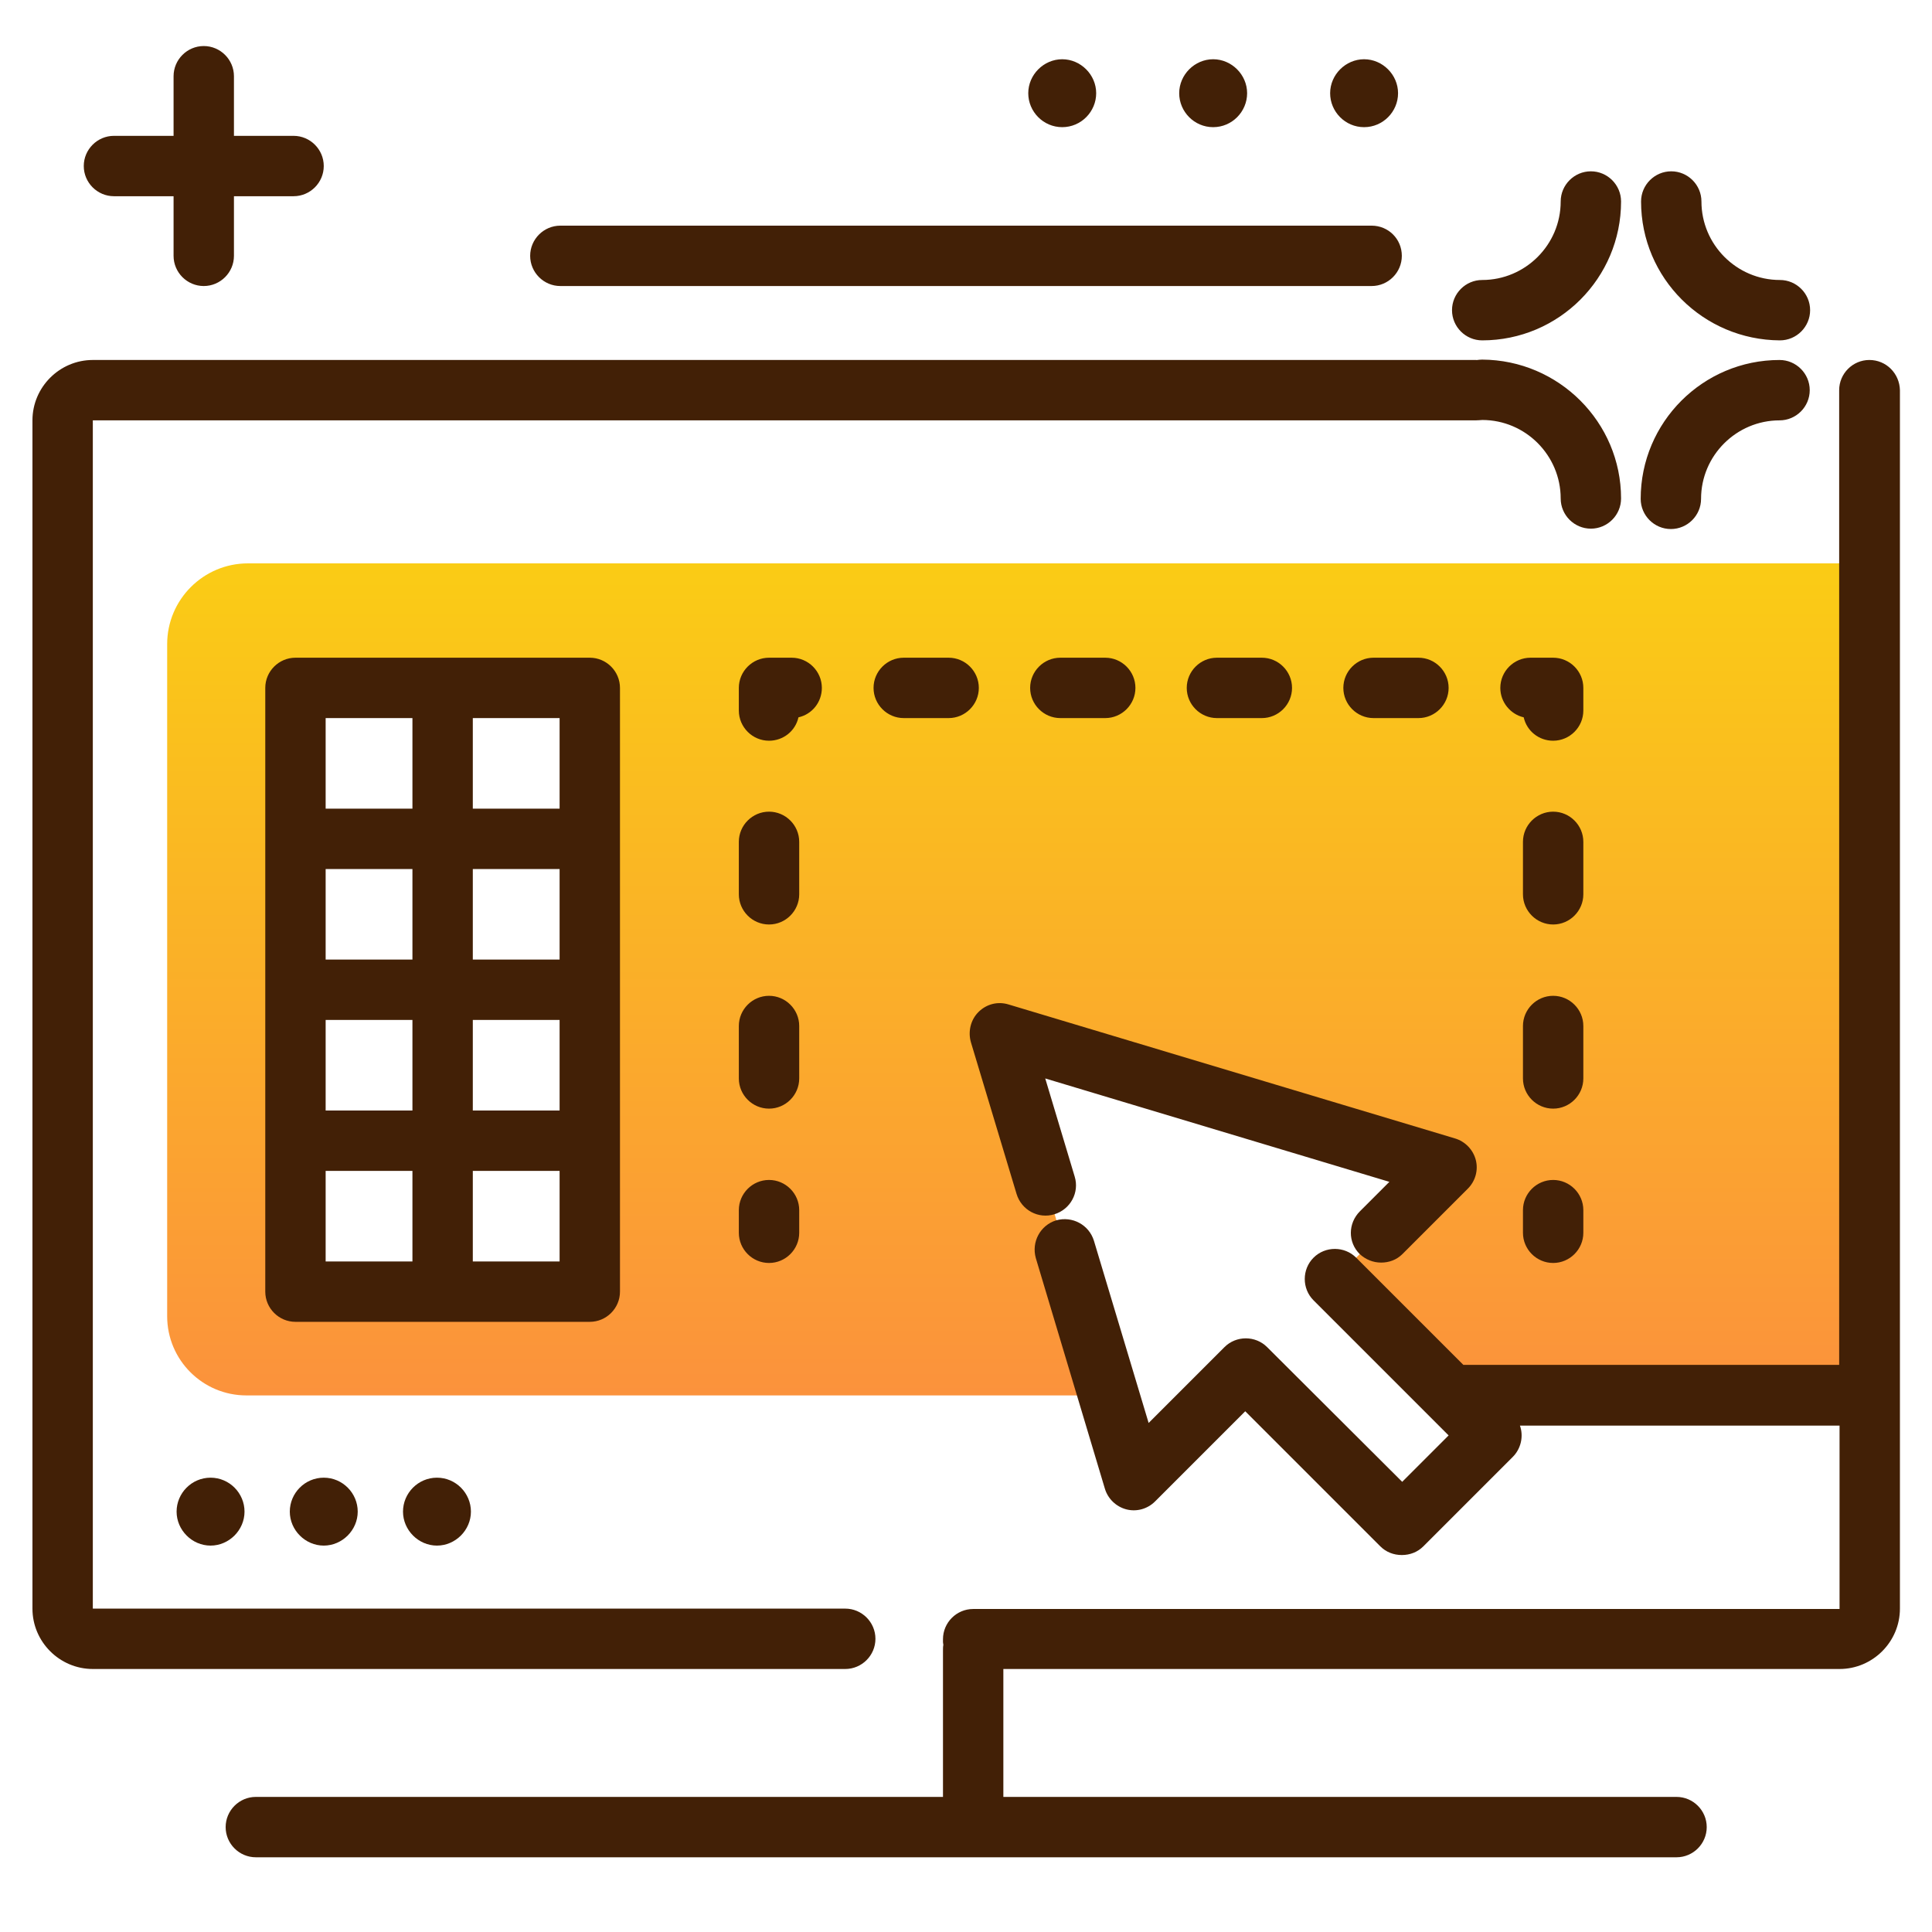 <svg width="352" height="352" viewBox="0 0 352 352" fill="none" xmlns="http://www.w3.org/2000/svg">
<path d="M45.169 102.644C37.057 102.644 30.457 109.244 30.457 117.356V239.8C30.457 247.775 36.919 254.237 44.895 254.237H202.057L194.082 227.7L191.538 219.175L182.188 188.306L263.52 212.712L248.601 227.631L243.17 233.062L264.345 254.237H336.738V102.644H45.169ZM107.457 235.331H53.832V125.331H107.457V235.331Z" fill="url(#paint0_linear_356_9)"/>
<path d="M221.03 23.169C224.468 23.169 227.218 20.35 227.218 16.981C227.218 13.613 224.399 10.794 221.03 10.794C217.662 10.794 214.843 13.613 214.843 16.981C214.843 20.35 217.593 23.169 221.03 23.169ZM298.993 36.713C298.993 33.688 301.468 31.213 304.493 31.213C307.518 31.213 309.993 33.688 309.993 36.713C309.993 44.55 316.387 51.013 324.293 51.013C327.318 51.013 329.793 53.488 329.793 56.513C329.793 59.538 327.318 62.013 324.293 62.013C310.337 61.944 298.993 50.669 298.993 36.713ZM248.53 23.169C251.968 23.169 254.718 20.35 254.718 16.981C254.718 13.613 251.899 10.794 248.53 10.794C245.162 10.794 242.343 13.613 242.343 16.981C242.343 20.35 245.093 23.169 248.53 23.169ZM295.349 36.713C295.349 50.669 284.005 62.013 270.049 62.013C267.024 62.013 264.549 59.538 264.549 56.513C264.549 53.488 267.024 51.013 270.049 51.013C277.887 51.013 284.349 44.619 284.349 36.713C284.349 33.688 286.824 31.213 289.849 31.213C292.874 31.213 295.349 33.688 295.349 36.713ZM329.724 71.088C329.724 74.113 327.249 76.588 324.224 76.588C316.387 76.588 309.924 82.981 309.924 90.888C309.924 93.913 307.449 96.388 304.424 96.388C301.399 96.388 298.924 93.913 298.924 90.888C298.924 76.931 310.268 65.588 324.224 65.588C327.249 65.588 329.724 68.063 329.724 71.088ZM295.349 90.819C295.349 93.844 292.874 96.319 289.849 96.319C286.824 96.319 284.349 93.844 284.349 90.819C284.349 82.981 277.955 76.519 270.049 76.519C267.024 76.519 264.549 74.044 264.549 71.019C264.549 67.994 267.024 65.519 270.049 65.519C284.005 65.588 295.349 76.931 295.349 90.819ZM58.987 30.25C58.987 33.275 56.512 35.75 53.487 35.75H42.624V46.613C42.624 49.638 40.149 52.113 37.124 52.113C34.099 52.113 31.624 49.638 31.624 46.613V35.75H20.762C17.737 35.75 15.262 33.275 15.262 30.25C15.262 27.225 17.737 24.75 20.762 24.75H31.624V13.888C31.624 10.863 34.099 8.388 37.124 8.388C40.149 8.388 42.624 10.863 42.624 13.888V24.75H53.487C56.512 24.75 58.987 27.225 58.987 30.25ZM193.53 23.169C196.968 23.169 199.718 20.35 199.718 16.981C199.718 13.613 196.899 10.794 193.53 10.794C190.162 10.794 187.343 13.613 187.343 16.981C187.343 20.35 190.093 23.169 193.53 23.169ZM255.405 46.613C255.405 49.638 252.93 52.113 249.905 52.113H102.093C99.068 52.113 96.593 49.638 96.593 46.613C96.593 43.588 99.068 41.113 102.093 41.113H249.905C252.93 41.113 255.405 43.519 255.405 46.613Z" fill="#422006"/>
<path d="M247.775 220.687L253.137 215.325L190.437 196.487L195.8 214.362C196.693 217.25 195.043 220.344 192.087 221.237C189.2 222.131 186.106 220.481 185.212 217.525L176.893 189.887C176.343 187.962 176.825 185.831 178.268 184.387C179.712 182.944 181.775 182.394 183.768 183.012L265.1 207.419C266.956 207.969 268.4 209.481 268.881 211.337C269.362 213.194 268.812 215.187 267.437 216.562L255.543 228.456C254.443 229.556 253.068 230.037 251.625 230.037C250.181 230.037 248.806 229.487 247.706 228.456C245.575 226.325 245.575 222.887 247.775 220.687ZM340.587 65.587C337.562 65.587 335.087 68.062 335.087 71.087V248.669H266.612L247.087 229.144C244.956 227.012 241.45 227.012 239.318 229.144C237.187 231.275 237.187 234.781 239.318 236.912L263.931 261.525L255.475 269.981L230.862 245.437C228.731 243.306 225.225 243.306 223.093 245.437L209.275 259.256L199.306 226.05C198.412 223.162 195.387 221.512 192.431 222.337C189.543 223.231 187.893 226.256 188.718 229.212L201.3 271.219C201.85 273.075 203.362 274.519 205.218 275C207.075 275.481 209.068 274.931 210.443 273.556L226.875 257.125L251.487 281.737C252.518 282.769 253.893 283.319 255.406 283.319C256.918 283.319 258.293 282.769 259.325 281.737L275.618 265.444C277.131 263.931 277.612 261.662 276.925 259.737H335.156V293.15H177.306C174.281 293.15 171.806 295.625 171.806 298.65C171.806 298.856 171.806 298.994 171.806 299.2C171.806 299.406 171.875 299.544 171.875 299.681C171.806 300.025 171.806 300.369 171.806 300.712V327.387H46.612C43.587 327.387 41.112 329.862 41.112 332.887C41.112 335.912 43.587 338.387 46.612 338.387H305.456C308.481 338.387 310.956 335.912 310.956 332.887C310.956 329.862 308.481 327.387 305.456 327.387H182.806V304.081H335.156C341.206 304.081 346.156 299.131 346.156 293.081V71.087C346.087 68.062 343.681 65.587 340.587 65.587ZM172.837 119.831H164.656C161.631 119.831 159.156 122.306 159.156 125.331C159.156 128.356 161.631 130.831 164.656 130.831H172.837C175.862 130.831 178.337 128.356 178.337 125.331C178.337 122.306 175.862 119.831 172.837 119.831ZM159.5 298.581C159.5 295.556 157.025 293.081 154 293.081H16.912V76.587H268.881C271.906 76.587 274.381 74.112 274.381 71.087C274.381 68.062 271.906 65.587 268.881 65.587H16.912C10.862 65.587 5.912 70.537 5.912 76.587V293.081C5.912 299.131 10.862 304.081 16.912 304.081H154C157.025 304.081 159.5 301.606 159.5 298.581ZM201.368 130.831C204.393 130.831 206.868 128.356 206.868 125.331C206.868 122.306 204.393 119.831 201.368 119.831H193.187C190.162 119.831 187.687 122.306 187.687 125.331C187.687 128.356 190.162 130.831 193.187 130.831H201.368ZM288.475 186.931C288.475 183.906 286 181.431 282.975 181.431C279.95 181.431 277.475 183.906 277.475 186.931V196.487C277.475 199.512 279.95 201.987 282.975 201.987C286 201.987 288.475 199.512 288.475 196.487V186.931ZM277.612 130.694C278.162 133.169 280.362 134.956 282.975 134.956C286 134.956 288.475 132.481 288.475 129.456V125.331C288.475 122.306 286 119.831 282.975 119.831H278.85C275.825 119.831 273.35 122.306 273.35 125.331C273.35 127.944 275.206 130.144 277.612 130.694ZM229.9 130.831C232.925 130.831 235.4 128.356 235.4 125.331C235.4 122.306 232.925 119.831 229.9 119.831H221.718C218.693 119.831 216.218 122.306 216.218 125.331C216.218 128.356 218.693 130.831 221.718 130.831H229.9ZM288.475 153.381C288.475 150.356 286 147.881 282.975 147.881C279.95 147.881 277.475 150.356 277.475 153.381V162.937C277.475 165.962 279.95 168.437 282.975 168.437C286 168.437 288.475 165.962 288.475 162.937V153.381ZM282.975 214.981C279.95 214.981 277.475 217.456 277.475 220.481V224.606C277.475 227.631 279.95 230.106 282.975 230.106C286 230.106 288.475 227.631 288.475 224.606V220.481C288.475 217.456 286 214.981 282.975 214.981ZM107.456 240.831H53.831C50.806 240.831 48.331 238.356 48.331 235.331V125.331C48.331 122.306 50.806 119.831 53.831 119.831H107.456C110.481 119.831 112.956 122.306 112.956 125.331V235.331C112.956 238.356 110.481 240.831 107.456 240.831ZM75.143 213.331H59.331V229.831H75.143V213.331ZM75.143 185.831H59.331V202.331H75.143V185.831ZM75.143 158.331H59.331V174.831H75.143V158.331ZM75.143 130.831H59.331V147.331H75.143V130.831ZM101.956 213.331H86.143V229.831H101.956V213.331ZM101.956 185.831H86.143V202.331H101.956V185.831ZM101.956 158.331H86.143V174.831H101.956V158.331ZM101.956 130.831H86.143V147.331H101.956V130.831ZM58.987 269.225C62.425 269.225 65.175 272.044 65.175 275.412C65.175 278.781 62.356 281.6 58.987 281.6C55.618 281.6 52.8 278.781 52.8 275.412C52.8 272.044 55.55 269.225 58.987 269.225ZM38.362 269.225C41.8 269.225 44.55 272.044 44.55 275.412C44.55 278.781 41.731 281.6 38.362 281.6C34.993 281.6 32.175 278.781 32.175 275.412C32.175 272.044 34.925 269.225 38.362 269.225ZM149.737 125.331C149.737 122.306 147.262 119.831 144.237 119.831H140.112C137.087 119.831 134.612 122.306 134.612 125.331V129.456C134.612 132.481 137.087 134.956 140.112 134.956C142.725 134.956 144.925 133.169 145.475 130.694C147.95 130.144 149.737 127.944 149.737 125.331ZM258.431 130.831C261.456 130.831 263.931 128.356 263.931 125.331C263.931 122.306 261.456 119.831 258.431 119.831H250.25C247.225 119.831 244.75 122.306 244.75 125.331C244.75 128.356 247.225 130.831 250.25 130.831H258.431ZM79.612 269.225C83.05 269.225 85.8 272.044 85.8 275.412C85.8 278.781 82.981 281.6 79.612 281.6C76.243 281.6 73.425 278.781 73.425 275.412C73.425 272.044 76.175 269.225 79.612 269.225ZM145.612 186.931C145.612 183.906 143.137 181.431 140.112 181.431C137.087 181.431 134.612 183.906 134.612 186.931V196.487C134.612 199.512 137.087 201.987 140.112 201.987C143.137 201.987 145.612 199.512 145.612 196.487V186.931ZM145.612 153.381C145.612 150.356 143.137 147.881 140.112 147.881C137.087 147.881 134.612 150.356 134.612 153.381V162.937C134.612 165.962 137.087 168.437 140.112 168.437C143.137 168.437 145.612 165.962 145.612 162.937V153.381ZM140.112 214.981C137.087 214.981 134.612 217.456 134.612 220.481V224.606C134.612 227.631 137.087 230.106 140.112 230.106C143.137 230.106 145.612 227.631 145.612 224.606V220.481C145.612 217.456 143.137 214.981 140.112 214.981Z" fill="#422006"/>
<defs>
<linearGradient id="paint0_linear_356_9" x1="183.598" y1="102.644" x2="183.598" y2="254.237" gradientUnits="userSpaceOnUse">
<stop stop-color="#FACC15"/>
<stop offset="1" stop-color="#FB923C"/>
</linearGradient>
</defs>
</svg>
